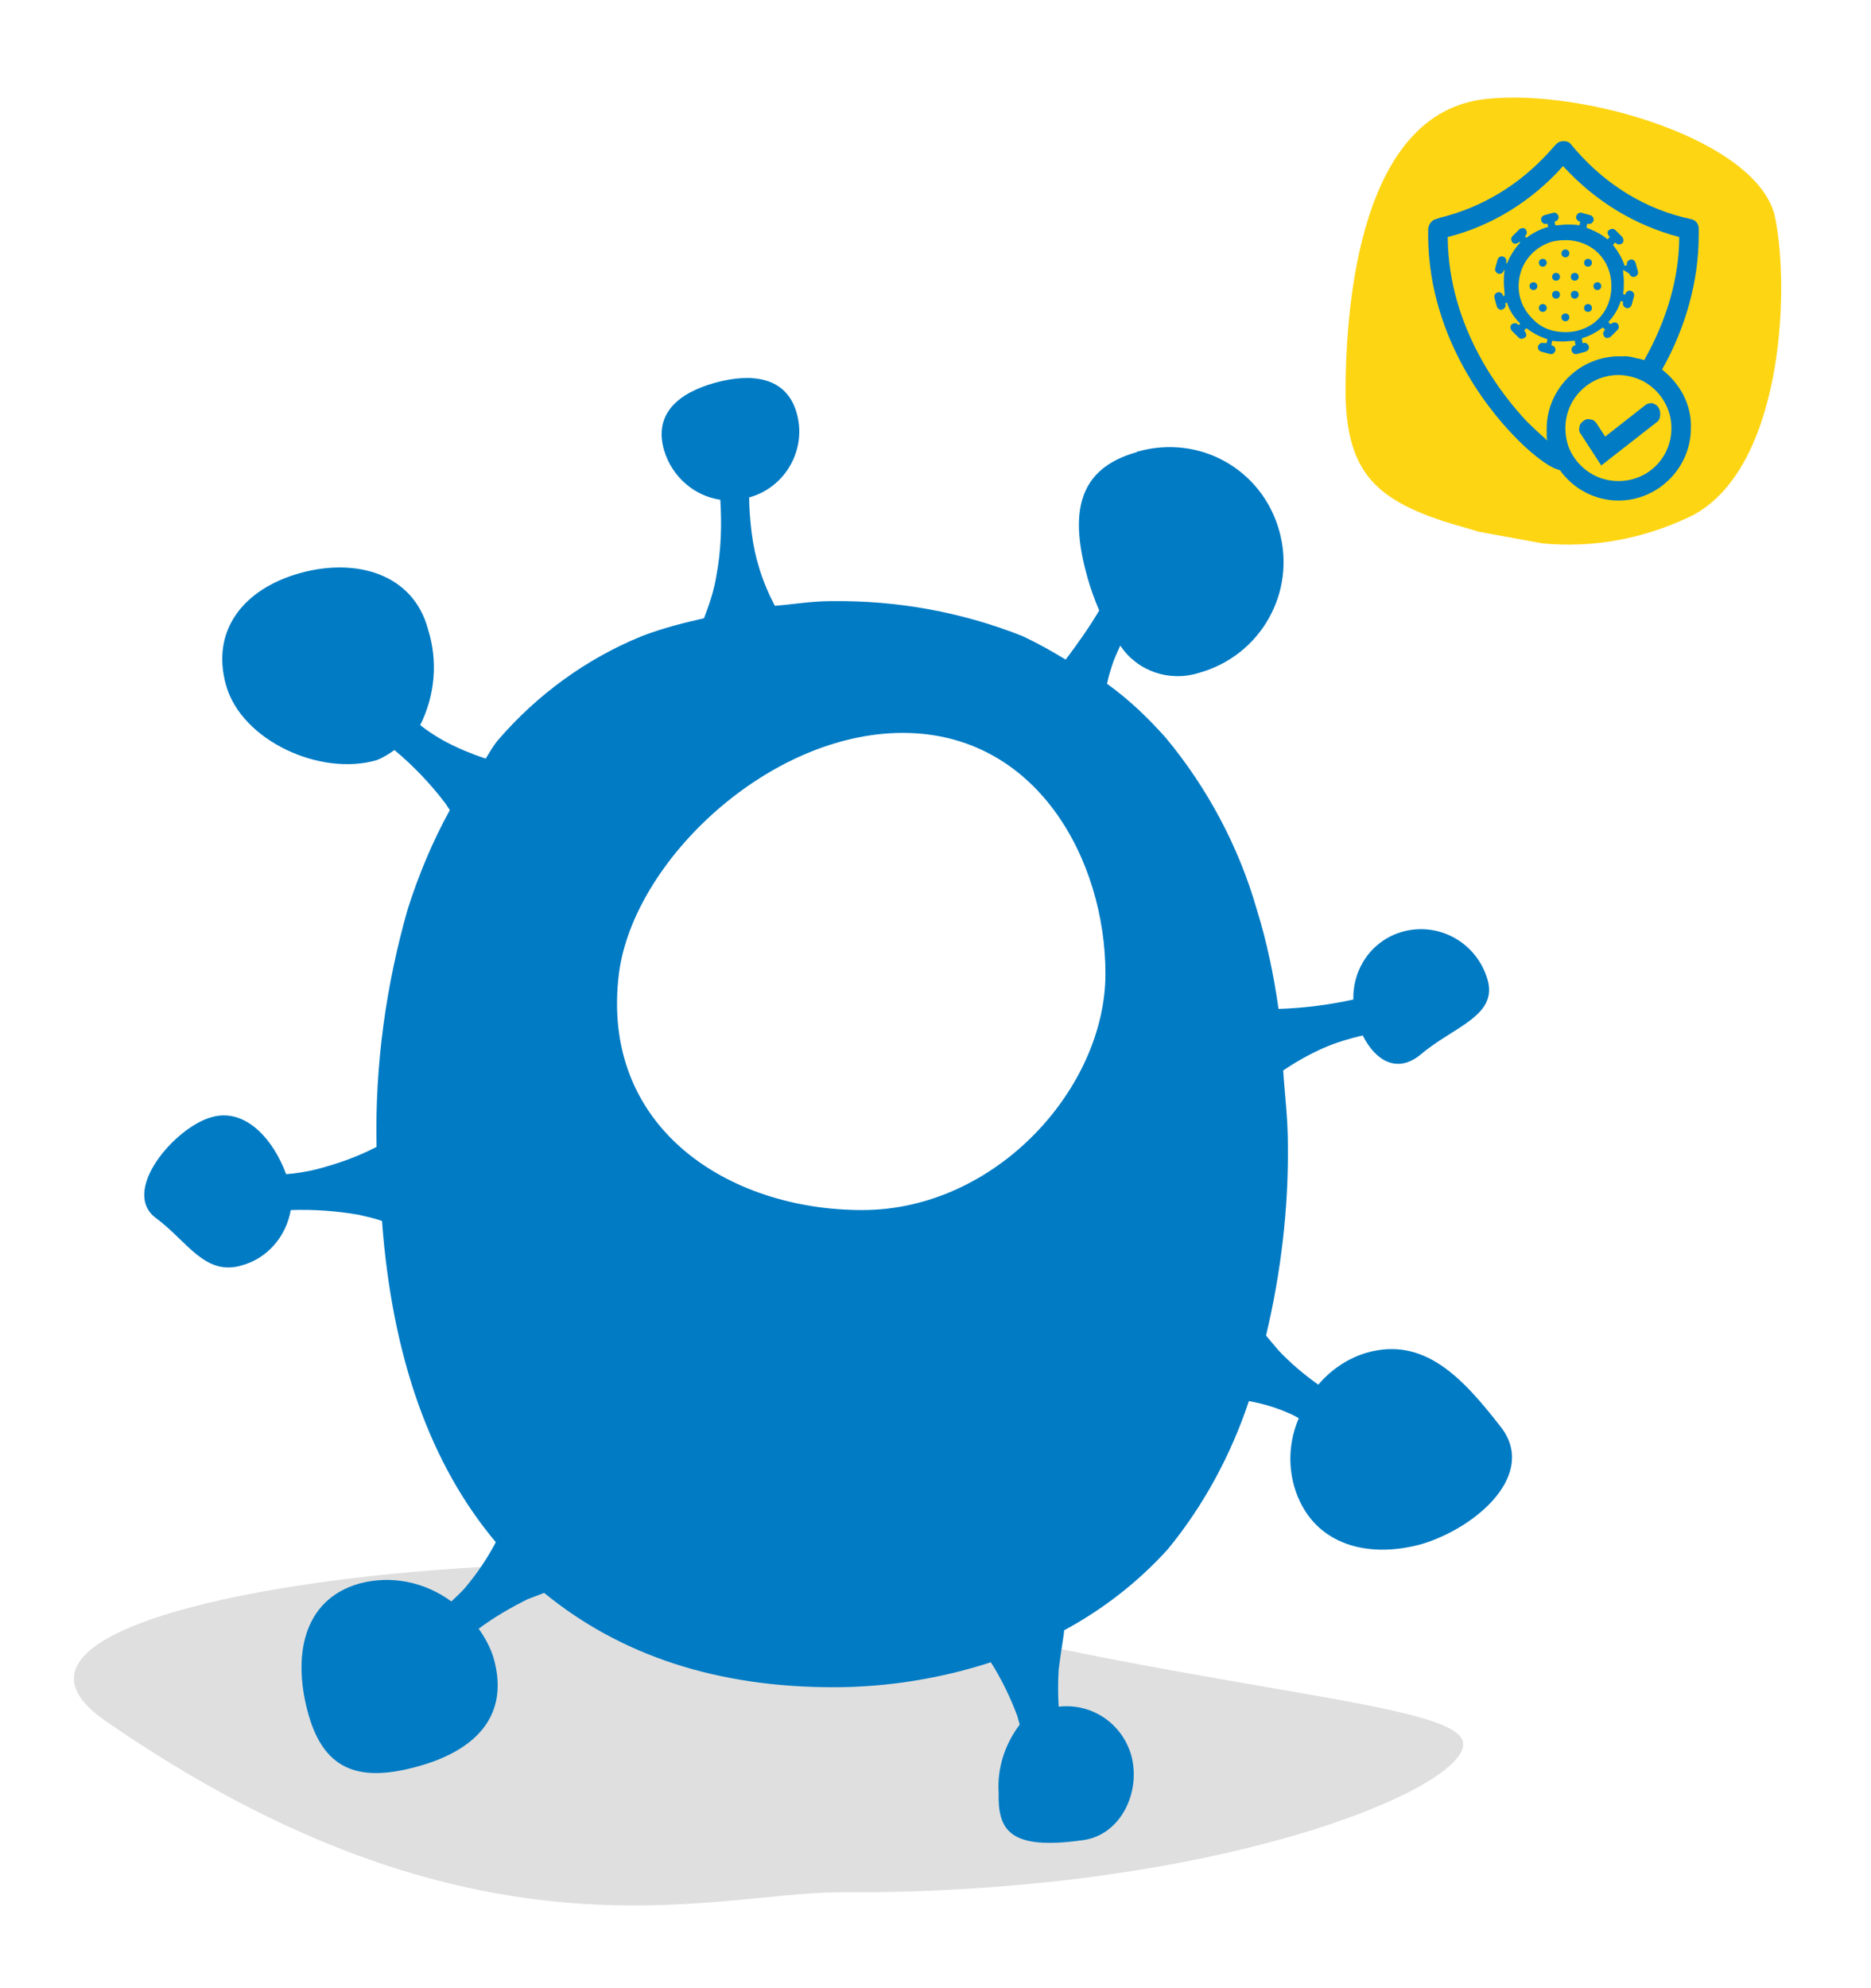 <?xml version="1.0" encoding="utf-8"?>
<!-- Generator: Adobe Illustrator 25.2.3, SVG Export Plug-In . SVG Version: 6.00 Build 0)  -->
<!DOCTYPE svg PUBLIC "-//W3C//DTD SVG 1.1//EN" "http://www.w3.org/Graphics/SVG/1.1/DTD/svg11.dtd">
<svg version="1.1" id="Capa_1" xmlns:x="http://ns.adobe.com/Extensibility/1.0/" xmlns:i="http://ns.adobe.com/AdobeIllustrator/10.0/" xmlns:graph="http://ns.adobe.com/Graphs/1.0/"
	 xmlns="http://www.w3.org/2000/svg" xmlns:xlink="http://www.w3.org/1999/xlink" x="0px" y="0px" viewBox="0 0 240 255"
	 style="enable-background:new 0 0 240 255;" xml:space="preserve">
<style type="text/css">
	.st0{fill:#DFDFDF;}
	.st1{fill-rule:evenodd;clip-rule:evenodd;fill:#007BC4;}
	.st2{fill:#007BC4;}
	.st3{fill:#F2611B;}
	.st4{fill:#FED513;}
	.st5{fill:#DDDEDE;}
</style>
<path class="st4" d="M189.7,68.2c-1.6-0.5-3.2-0.9-4.7-1.4c-8.6-2.9-12.5-6.4-12.4-17.2s1.9-35.2,18-36.9
	c12.7-1.4,35.1,5.4,37.1,15.2s0.8,33-11.2,38.5c-5.8,2.7-12.1,3.9-18.6,3.3"/>
<path class="st0" d="M13.5,220.7c-23.8-16.5,65-24.5,88.1-17.7c47.6,14,86.1,14.8,86.1,20.7s-32.1,19.3-80.2,19
	C90.9,242.8,60.6,253.3,13.5,220.7z"/>
<path class="st1" d="M192.5,183c-4.9-6.3-9.8-11.6-17.2-9.5c-2.4,0.7-4.6,2.2-6.2,4.1c-1.8-1.3-3.5-2.7-5.1-4.4l-1.6-1.9
	c1.9-8,2.9-16.3,2.8-24.5c0-3.4-0.4-6.4-0.6-9.5c1.6-1.1,3.4-2.1,5.2-2.9c1.6-0.7,3.3-1.2,5-1.6c1.6,3.2,4.4,5,7.5,2.4
	c4.1-3.5,9.9-4.9,8.5-9.6c-1.4-4.7-6.2-7.4-10.9-6.1c-3.9,1.1-6.4,4.7-6.3,8.7c-3.2,0.7-6.4,1.1-9.6,1.2c-0.6-4.3-1.5-8.6-2.8-12.8
	c-2.3-8-6.3-15.5-11.6-21.9c-2.3-2.6-4.8-5-7.6-7c0.2-1,0.5-1.9,0.8-2.8c0.3-0.8,0.6-1.4,0.9-2.1c2.2,3.3,6.3,4.7,10.1,3.5
	c7.9-2.2,12.5-10.3,10.3-18.2S153.9,55.7,146,57.9c-0.1,0-0.1,0-0.2,0.1c-7.9,2.2-8.5,8.3-6.3,16.1c0.4,1.4,0.9,2.8,1.5,4.2
	c-1.3,2.2-2.8,4.3-4.3,6.3c-1.8-1.1-3.6-2.1-5.5-3c-7.8-3.1-16.1-4.6-24.5-4.5c-2.6,0-4.8,0.4-7.3,0.6c-1.6-3-2.6-6.2-3-9.5
	c-0.2-1.7-0.3-3.2-0.3-4.4c4.7-1.3,7.4-6.2,6.1-10.8l0,0c-1.3-4.7-5.8-5.2-10.5-3.9s-7.9,4-6.5,8.7c1,3.3,3.8,5.8,7.2,6.3
	c0.2,3.3,0.1,6.5-0.5,9.7c-0.3,1.9-0.9,3.7-1.6,5.5c-2.7,0.6-5.4,1.3-8,2.3c-7.1,2.9-13.4,7.5-18.4,13.3c-0.6,0.7-1.1,1.6-1.6,2.4
	c-1.8-0.6-3.5-1.3-5.2-2.2c-1.1-0.6-2.2-1.3-3.2-2.1c1.9-3.8,2.3-8.2,1-12.3c-1.9-7.1-9.2-9.2-16.4-7.2S27,80.8,29,87.9
	s12.1,11.7,19.3,9.6c0.8-0.3,1.6-0.8,2.3-1.3c2.4,2,4.6,4.3,6.5,6.8l0.6,0.9c-2.2,4-4,8.3-5.4,12.7c-2.8,9.8-4.2,20-4,30.2
	c0,0.1,0,0.2,0,0.3c-2.5,1.3-5.1,2.2-7.8,2.9c-1.3,0.3-2.5,0.5-3.8,0.6c-1.6-4.4-5.2-8.6-9.6-7.3c-4.7,1.3-11.8,9.6-7,13
	c3.9,2.9,6.2,7.4,10.9,6c3.3-0.9,5.7-3.7,6.3-7.1c2.9-0.1,5.8,0.1,8.7,0.6c1.3,0.3,2.2,0.5,3,0.8c1.3,17.5,6.2,31.2,14.6,41.2
	c-1.1,2.1-2.4,4-3.9,5.8c-0.6,0.7-1.3,1.3-1.8,1.8c-3.4-2.5-7.7-3.4-11.8-2.3c-7.4,2.1-8.6,9.6-6.5,16.9c2.1,7.3,6.8,8.6,14.2,6.5
	s11.6-6.6,9.5-13.9c-0.4-1.3-1.1-2.6-1.9-3.7c2-1.5,4.1-2.7,6.3-3.8l2.1-0.8c9.9,8.1,22.3,12.1,37.1,12.1c6.9,0,13.7-1.1,20.2-3.2
	c1.4,2.2,2.5,4.5,3.4,6.9c0.1,0.4,0.2,0.7,0.3,1.1c-1.9,2.5-2.9,5.6-2.7,8.7c-0.1,4.7,1.2,7.5,10.9,6.1c4.8-0.7,7.4-6.2,6.1-10.9
	c-1.2-4.1-5.1-6.7-9.3-6.2c-0.1-1.6-0.1-3.2,0-4.8c0.4-3.1,0.7-4.5,0.7-5c5-2.7,9.5-6.2,13.3-10.4c4.6-5.6,8.1-12.1,10.4-19
	c1.7,0.3,3.4,0.8,5,1.5c0.5,0.2,0.9,0.4,1.4,0.7c-1.2,2.8-1.4,5.8-0.6,8.7c2.1,7.3,9.1,9.5,16.5,7.4
	C189.6,195.8,197.2,189,192.5,183 M110.6,155.2c-17.2,0-33.7-10.6-31.2-30.4C81.3,110.4,98.6,94,115.8,94s26,16.3,26,30.9
	S127.8,155.2,110.6,155.2"/>
<g>
	<g>
		<path class="st2" d="M212.7,52.2c-0.2-0.3-0.5-0.4-0.8-0.5c-0.3,0-0.7,0.1-0.9,0.3l-5.1,4l-1.1-1.7c-0.2-0.3-0.5-0.5-0.8-0.5
			c-0.3-0.1-0.7,0-0.9,0.2c-0.3,0.2-0.5,0.5-0.5,0.8c-0.1,0.3,0,0.7,0.2,0.9l2.6,4l7.3-5.7C213,53.6,213.1,52.8,212.7,52.2z"/>
		<path class="st2" d="M213.2,47.4c3.1-5.5,4.7-11.5,4.7-17.2c0-0.3,0-0.6,0-0.9c0-0.6-0.4-1.1-1-1.2c-5.7-1.2-10.8-4.3-14.8-8.9
			l-0.6-0.7c-0.2-0.3-0.6-0.4-0.9-0.4c-0.4,0-0.7,0.1-1,0.4l-0.9,1c-3.8,4.2-8.6,7.1-13.9,8.4l-0.6,0.2c-0.5,0.1-0.9,0.6-1,1.2
			c-0.3,13.4,7.6,23.1,11,26.6c1.8,1.9,4.4,4.1,5.9,4.4c1.7,2.4,4.5,3.9,7.5,3.9c5.1,0,9.3-4.2,9.3-9.3
			C217,51.9,215.5,49.2,213.2,47.4z M207.6,61.7c-2.4,0-4.5-1.2-5.8-3.2c-0.7-1.1-1-2.3-1-3.6c0-3.8,3.1-6.8,6.8-6.8
			c1.1,0,2.2,0.3,3.2,0.8c2.2,1.2,3.6,3.5,3.6,6C214.4,58.7,211.4,61.7,207.6,61.7z M210.9,46.2c-0.2-0.1-0.4-0.1-0.6-0.2
			c-0.1,0-0.1,0-0.2,0c-0.2-0.1-0.5-0.1-0.7-0.2c0,0,0,0,0,0c-0.2,0-0.5-0.1-0.7-0.1c-0.1,0-0.1,0-0.2,0c-0.3,0-0.5,0-0.8,0
			c-5.1,0-9.3,4.2-9.3,9.3c0,0.2,0,0.5,0,0.7c0,0.1,0,0.2,0,0.3c0,0.1,0,0.3,0.1,0.4c0,0,0,0.1,0,0.1c-0.7-0.6-1.6-1.4-2.7-2.5
			c-3-3.2-10-11.8-10.1-23.6c5.6-1.4,10.8-4.6,14.8-9.1c4.1,4.5,9.2,7.6,14.9,9.1C215.4,35.6,213.8,41.1,210.9,46.2
			C210.9,46.2,210.9,46.2,210.9,46.2z"/>
	</g>
	<g>
		<path class="st2" d="M209,35.1c0.1,0.3,0.4,0.5,0.7,0.4c0.3-0.1,0.5-0.4,0.4-0.7l-0.3-1.1c-0.1-0.3-0.4-0.5-0.7-0.4
			c-0.3,0.1-0.5,0.4-0.4,0.7V34l-0.3,0.1c-0.3-1-0.9-1.9-1.5-2.7l0.3-0.3l0.1,0.1c0.2,0.2,0.5,0.2,0.8,0c0.2-0.2,0.2-0.5,0-0.8
			l-0.9-0.9c-0.2-0.2-0.5-0.2-0.8,0s-0.2,0.5,0,0.8l0.1,0.1l-0.3,0.3c-0.8-0.7-1.7-1.1-2.7-1.5l0.1-0.5h0.1c0.3,0.1,0.6-0.1,0.7-0.4
			c0.1-0.3-0.1-0.6-0.4-0.7l-1.1-0.3c-0.3-0.1-0.6,0.1-0.7,0.4c-0.1,0.3,0.1,0.6,0.4,0.7h0.1l-0.1,0.5c-0.5-0.1-1.1-0.1-1.6-0.1
			c-0.5,0-1,0.1-1.5,0.1l-0.1-0.5h0.1c0.3-0.1,0.5-0.4,0.4-0.7c-0.1-0.3-0.4-0.5-0.7-0.4l-1.1,0.3c-0.3,0.1-0.5,0.4-0.4,0.7
			c0.1,0.3,0.4,0.5,0.7,0.4h0.1l0.1,0.4c-1.1,0.3-2,0.8-2.8,1.4l-0.2-0.2l0.1-0.1c0.2-0.2,0.2-0.5,0-0.8c-0.2-0.2-0.5-0.2-0.8,0
			l-0.9,0.9c-0.2,0.2-0.2,0.5,0,0.8c0.2,0.2,0.5,0.2,0.8,0l0.1-0.1l0.1,0.1c-0.7,0.8-1.3,1.7-1.7,2.7l-0.1-0.1v-0.1
			c0.1-0.3-0.1-0.6-0.4-0.7c-0.3-0.1-0.6,0.1-0.7,0.4l-0.3,1.1c-0.1,0.3,0.1,0.6,0.4,0.7c0.3,0.1,0.6-0.1,0.7-0.4v-0.1l0.1,0.1
			c-0.1,0.5-0.1,1-0.1,1.5c0,0.6,0.1,1.1,0.1,1.7l-0.2,0.1v-0.1c-0.1-0.3-0.4-0.5-0.7-0.4c-0.3,0.1-0.5,0.4-0.4,0.7l0.3,1.1
			c0.1,0.3,0.4,0.5,0.7,0.4c0.3-0.1,0.5-0.4,0.4-0.7v-0.1l0.2-0.1c0.3,1,0.9,1.9,1.7,2.7l-0.2,0.2l-0.1-0.1c-0.2-0.2-0.5-0.2-0.8,0
			c-0.2,0.2-0.2,0.5,0,0.8l0.9,0.9c0.2,0.2,0.5,0.2,0.8,0c0.3-0.2,0.2-0.5,0-0.8l-0.1-0.1l0.3-0.3c0.8,0.6,1.7,1.1,2.7,1.4l-0.1,0.5
			H198c-0.3-0.1-0.6,0.1-0.7,0.4s0.1,0.6,0.4,0.7l1.1,0.3c0.3,0.1,0.6-0.1,0.7-0.4c0.1-0.3-0.1-0.6-0.4-0.7h-0.1l0.1-0.6
			c0.5,0.1,0.9,0.1,1.4,0.1c0.5,0,1.1-0.1,1.5-0.1l0.1,0.6h-0.1c-0.3,0.1-0.5,0.4-0.4,0.7c0.1,0.3,0.4,0.5,0.7,0.4l1.1-0.3
			c0.3-0.1,0.5-0.4,0.4-0.7c-0.1-0.3-0.4-0.5-0.7-0.4h-0.1l-0.1-0.6c1-0.3,1.9-0.8,2.7-1.4l0.3,0.3l-0.1,0.1c-0.2,0.2-0.2,0.5,0,0.8
			c0.2,0.2,0.5,0.2,0.8,0l0.9-0.9c0.2-0.2,0.2-0.5,0-0.8c-0.2-0.2-0.5-0.2-0.8,0l-0.1,0.1l-0.3-0.3c0.7-0.7,1.3-1.7,1.6-2.7l0.3,0.1
			v0.1c-0.1,0.3,0.1,0.6,0.4,0.7c0.3,0.1,0.6-0.1,0.7-0.4l0.3-1.1c0.1-0.3-0.1-0.6-0.4-0.7c-0.3-0.1-0.6,0.1-0.7,0.4v0.1l-0.3-0.1
			c0.1-0.5,0.1-1.1,0.1-1.6s-0.1-1-0.1-1.5L209,35.1L209,35.1z M194.8,36.7c0-2.5,1.5-4.6,3.7-5.5c0.7-0.3,1.5-0.4,2.3-0.4
			c3.4,0,5.9,2.5,5.9,5.9c0,3.4-2.5,5.9-5.9,5.9c-1.6,0-3-0.5-4-1.5C195.5,39.9,194.8,38.4,194.8,36.7z"/>
		<circle class="st2" cx="200.8" cy="32.5" r="0.5"/>
		<circle class="st2" cx="200.8" cy="40.7" r="0.5"/>
		<circle class="st2" cx="199.6" cy="37.8" r="0.5"/>
		<circle class="st2" cx="202" cy="37.8" r="0.5"/>
		<circle class="st2" cx="202" cy="35.5" r="0.5"/>
		<circle class="st2" cx="199.6" cy="35.5" r="0.5"/>
		<circle class="st2" cx="204.9" cy="36.7" r="0.5"/>
		<circle class="st2" cx="196.7" cy="36.7" r="0.5"/>
		<circle class="st2" cx="203.7" cy="33.7" r="0.5"/>
		<circle class="st2" cx="197.9" cy="39.5" r="0.5"/>
		<circle class="st2" cx="203.7" cy="39.5" r="0.5"/>
		<circle class="st2" cx="197.9" cy="33.7" r="0.5"/>
	</g>
</g>
</svg>
